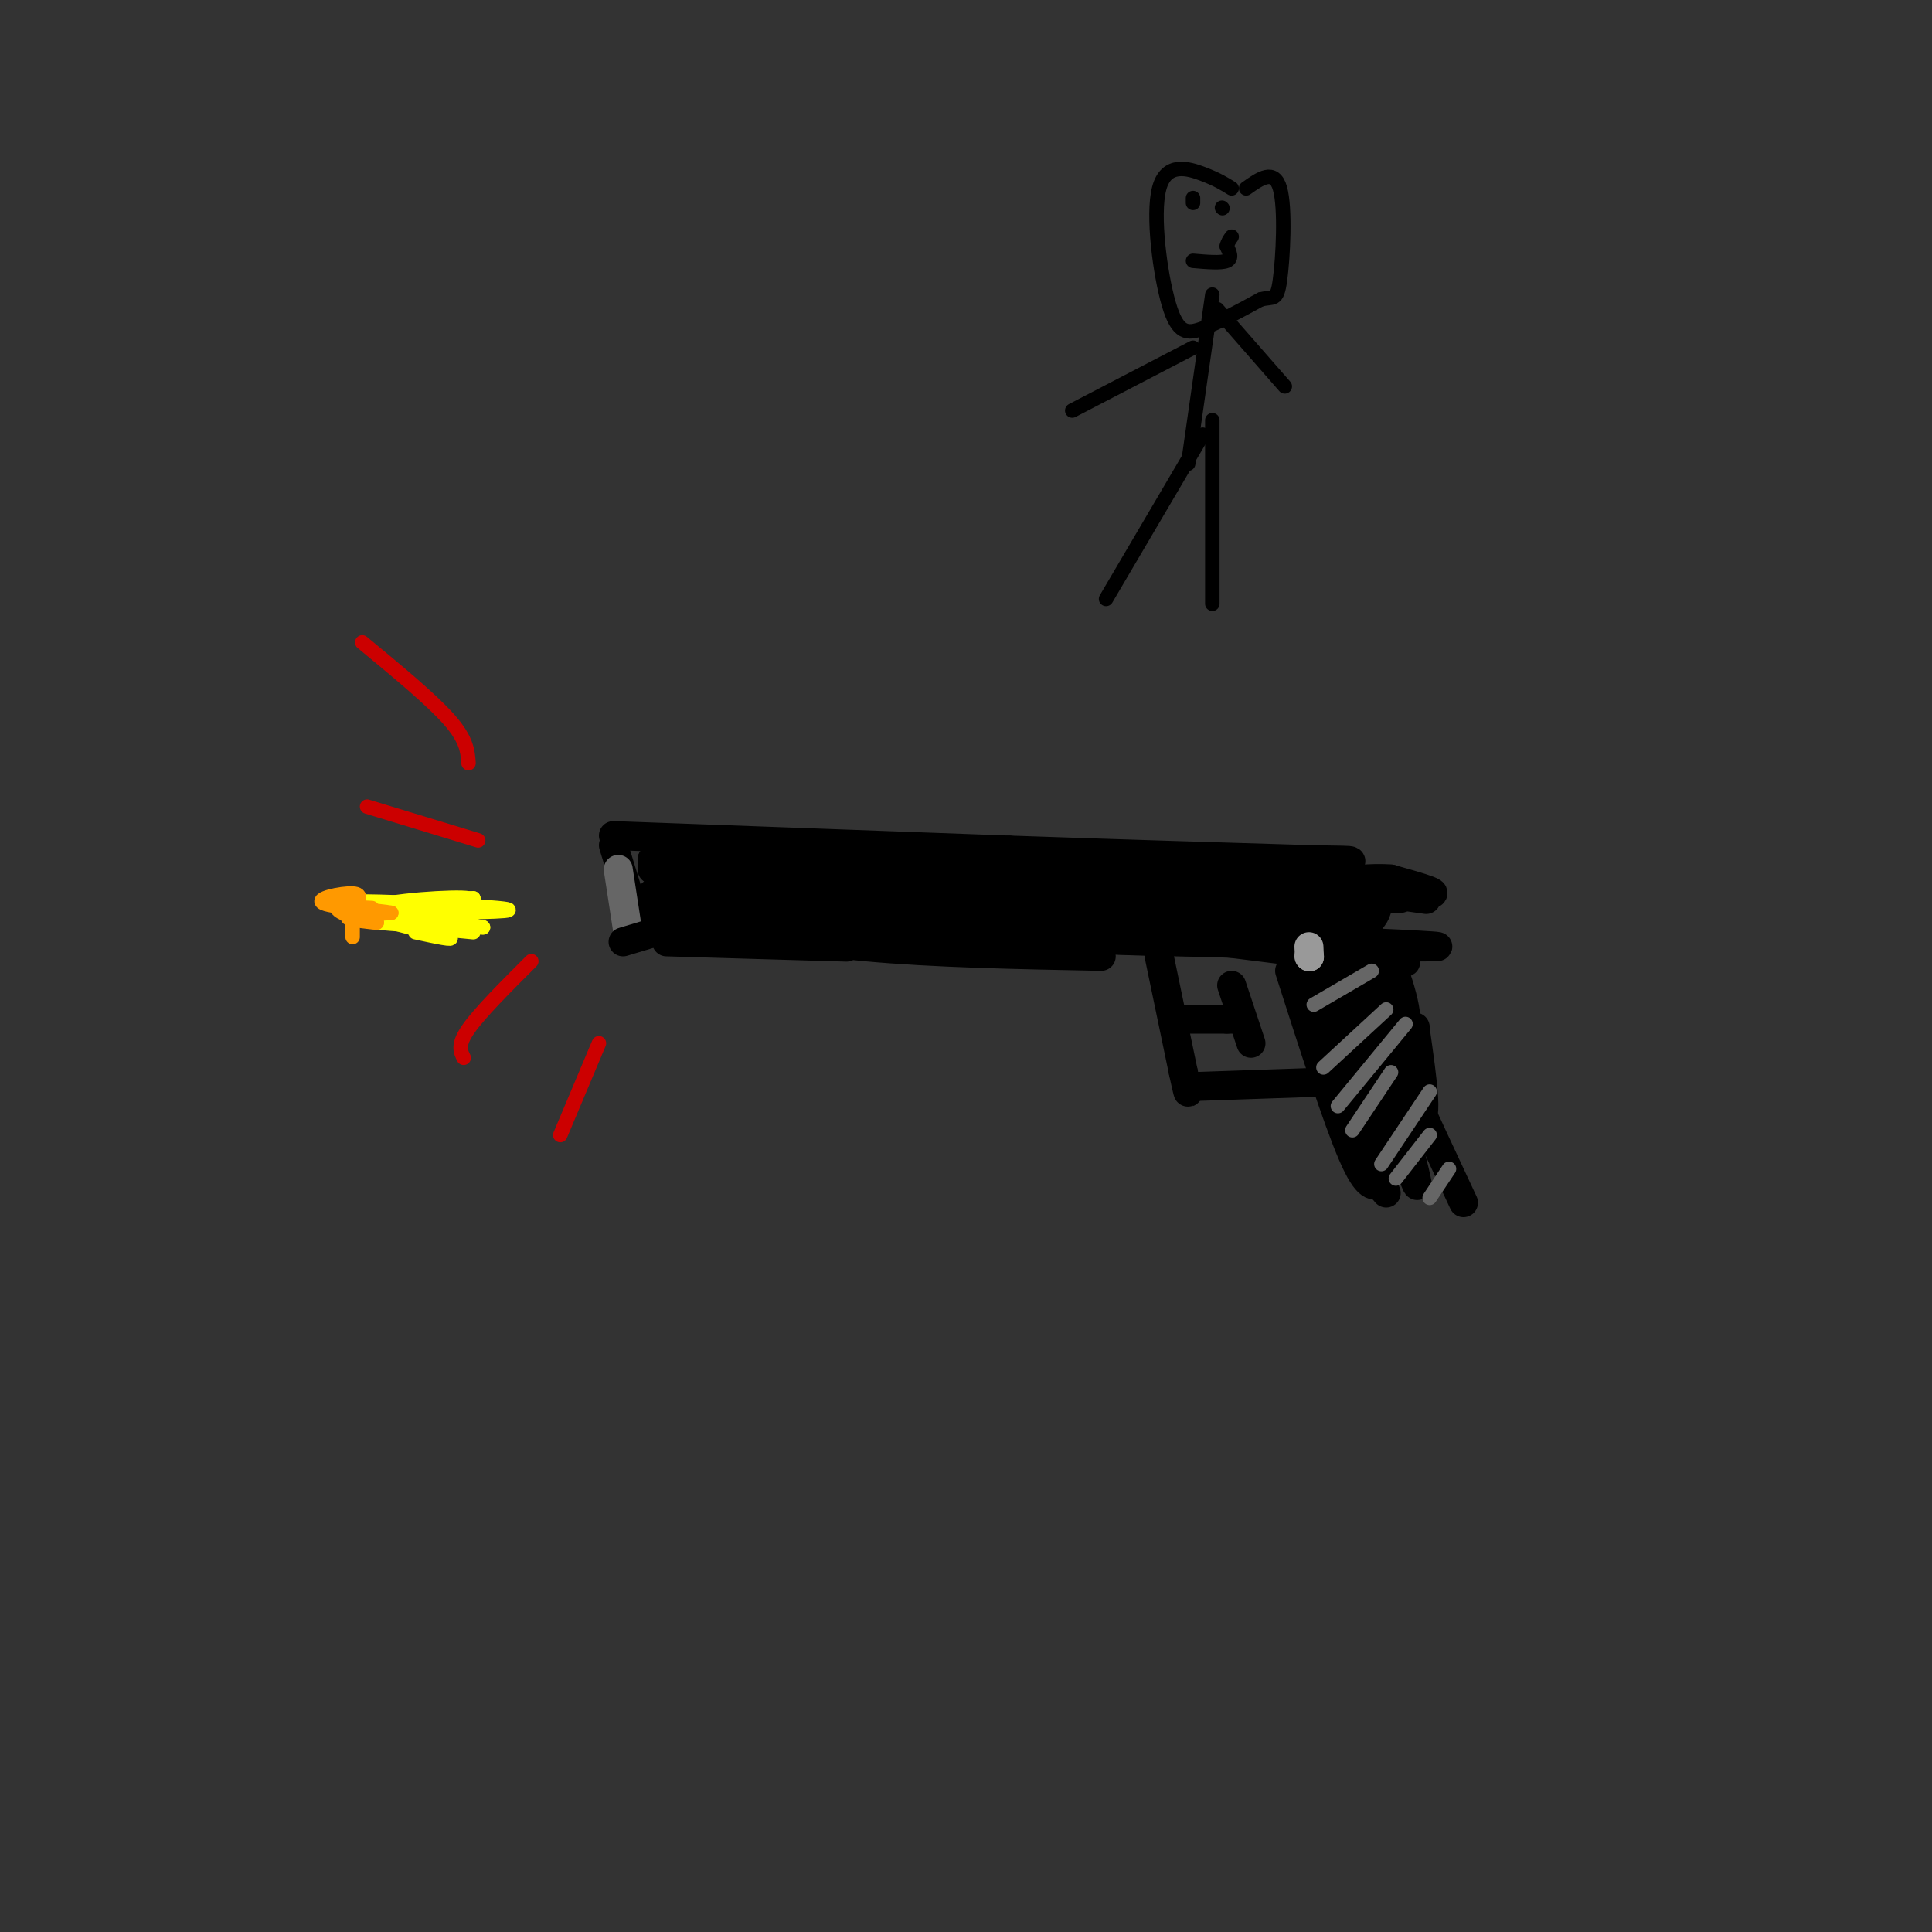 <svg viewBox='0 0 400 400' version='1.1' xmlns='http://www.w3.org/2000/svg' xmlns:xlink='http://www.w3.org/1999/xlink'><rect x="0" y="0" width="400" height="400" fill="#333333" stroke="none"/><g fill='none' stroke='#000000' stroke-width='6' stroke-linecap='round' stroke-linejoin='round'><path d='M127,173c0.000,0.000 82.000,3.000 82,3'/><path d='M209,176c24.167,0.833 43.583,1.417 63,2'/><path d='M272,178c11.089,0.222 7.311,-0.222 6,2c-1.311,2.222 -0.156,7.111 1,12'/><path d='M127,175c0.000,0.000 4.000,13.000 4,13'/><path d='M131,188c27.089,0.311 54.178,0.622 83,3c28.822,2.378 59.378,6.822 71,8c11.622,1.178 4.311,-0.911 -3,-3'/><path d='M282,196c-0.667,-0.500 -0.833,-0.250 -1,0'/><path d='M144,187c9.289,2.178 18.578,4.356 48,6c29.422,1.644 78.978,2.756 97,3c18.022,0.244 4.511,-0.378 -9,-1'/><path d='M144,184c27.083,4.167 54.167,8.333 76,10c21.833,1.667 38.417,0.833 55,0'/><path d='M137,186c0.000,0.000 153.000,0.000 153,0'/><path d='M267,201c4.917,15.333 9.833,30.667 13,38c3.167,7.333 4.583,6.667 6,6'/><path d='M284,195c-2.083,0.000 -4.167,0.000 -1,9c3.167,9.000 11.583,27.000 20,45'/><path d='M282,202c0.000,0.000 9.000,34.000 9,34'/><path d='M269,195c-1.083,1.000 -2.167,2.000 0,9c2.167,7.000 7.583,20.000 13,33'/><path d='M270,192c-0.917,3.917 -1.833,7.833 0,15c1.833,7.167 6.417,17.583 11,28'/><path d='M272,199c2.222,9.089 4.444,18.178 8,26c3.556,7.822 8.444,14.378 10,16c1.556,1.622 -0.222,-1.689 -2,-5'/><path d='M277,197c6.250,19.000 12.500,38.000 15,45c2.500,7.000 1.250,2.000 0,-3'/><path d='M282,210c0.083,10.417 0.167,20.833 1,27c0.833,6.167 2.417,8.083 4,10'/><path d='M240,198c0.000,0.000 5.000,24.000 5,24'/><path d='M245,222c1.000,4.667 1.000,4.333 1,4'/><path d='M246,225c0.000,0.000 29.000,-1.000 29,-1'/><path d='M244,211c0.000,0.000 10.000,0.000 10,0'/><path d='M254,211c2.167,0.000 2.583,0.000 3,0'/><path d='M255,204c0.000,0.000 4.000,12.000 4,12'/><path d='M142,190c11.333,2.333 22.667,4.667 37,6c14.333,1.333 31.667,1.667 49,2'/></g>
<g fill='none' stroke='#666666' stroke-width='6' stroke-linecap='round' stroke-linejoin='round'><path d='M128,180c0.000,0.000 2.000,13.000 2,13'/></g>
<g fill='none' stroke='#000000' stroke-width='6' stroke-linecap='round' stroke-linejoin='round'><path d='M129,195c0.000,0.000 10.000,-3.000 10,-3'/><path d='M138,195c0.000,0.000 34.000,1.000 34,1'/><path d='M172,196c5.667,0.167 2.833,0.083 0,0'/><path d='M135,185c0.000,0.000 68.000,4.000 68,4'/><path d='M149,184c21.500,0.417 43.000,0.833 51,1c8.000,0.167 2.500,0.083 -3,0'/><path d='M135,180c0.000,0.000 56.000,7.000 56,7'/><path d='M139,180c0.000,0.000 68.000,6.000 68,6'/><path d='M157,183c24.125,1.369 48.250,2.738 44,2c-4.250,-0.738 -36.875,-3.583 -42,-4c-5.125,-0.417 17.250,1.595 25,2c7.750,0.405 0.875,-0.798 -6,-2'/><path d='M178,181c-10.373,-1.266 -33.306,-3.432 -24,-2c9.306,1.432 50.852,6.463 56,7c5.148,0.537 -26.100,-3.418 -38,-5c-11.900,-1.582 -4.450,-0.791 3,0'/><path d='M175,181c2.167,0.000 6.083,0.000 10,0'/><path d='M194,181c10.644,1.156 21.289,2.311 16,2c-5.289,-0.311 -26.511,-2.089 -26,-2c0.511,0.089 22.756,2.044 45,4'/><path d='M229,185c-7.133,-1.156 -47.467,-6.044 -52,-7c-4.533,-0.956 26.733,2.022 58,5'/><path d='M235,183c12.596,0.888 15.088,0.609 5,0c-10.088,-0.609 -32.754,-1.549 -30,0c2.754,1.549 30.930,5.585 37,7c6.070,1.415 -9.965,0.207 -26,-1'/><path d='M221,189c9.750,1.060 47.125,4.208 51,4c3.875,-0.208 -25.750,-3.774 -36,-5c-10.250,-1.226 -1.125,-0.113 8,1'/><path d='M244,189c10.035,0.937 31.123,2.779 29,2c-2.123,-0.779 -27.456,-4.178 -28,-5c-0.544,-0.822 23.700,0.932 23,0c-0.700,-0.932 -26.343,-4.552 -34,-6c-7.657,-1.448 2.671,-0.724 13,0'/><path d='M247,180c8.556,0.889 23.444,3.111 28,4c4.556,0.889 -1.222,0.444 -7,0'/><path d='M276,191c1.750,12.667 3.500,25.333 5,26c1.500,0.667 2.750,-10.667 4,-22'/><path d='M285,195c2.400,0.667 6.400,13.333 6,16c-0.400,2.667 -5.200,-4.667 -10,-12'/><path d='M281,199c1.111,5.778 8.889,26.222 12,31c3.111,4.778 1.556,-6.111 0,-17'/><path d='M293,213c0.000,-1.667 0.000,2.667 0,7'/><path d='M280,184c9.524,1.405 19.048,2.810 14,2c-5.048,-0.810 -24.667,-3.833 -25,-4c-0.333,-0.167 18.619,2.524 25,3c6.381,0.476 0.190,-1.262 -6,-3'/><path d='M288,182c-3.697,-0.362 -9.939,0.233 -10,1c-0.061,0.767 6.061,1.707 7,4c0.939,2.293 -3.303,5.941 -5,6c-1.697,0.059 -0.848,-3.470 0,-7'/><path d='M280,186c0.000,-1.167 0.000,-0.583 0,0'/><path d='M152,183c-7.578,-0.778 -15.156,-1.556 -16,-2c-0.844,-0.444 5.044,-0.556 6,-1c0.956,-0.444 -3.022,-1.222 -7,-2'/><path d='M135,178c1.844,-0.311 9.956,-0.089 12,0c2.044,0.089 -1.978,0.044 -6,0'/></g>
<g fill='none' stroke='#999999' stroke-width='6' stroke-linecap='round' stroke-linejoin='round'><path d='M271,198c0.000,0.000 0.100,0.100 0.1,0.1'/><path d='M271.1,198.1c0.000,-0.333 -0.050,-1.217 -0.1,-2.1'/></g>
<g fill='none' stroke='#666666' stroke-width='3' stroke-linecap='round' stroke-linejoin='round'><path d='M300,242c0.000,0.000 -4.000,6.000 -4,6'/><path d='M296,235c0.000,0.000 -7.000,9.000 -7,9'/><path d='M296,226c0.000,0.000 -10.000,15.000 -10,15'/><path d='M288,222c0.000,0.000 -8.000,12.000 -8,12'/><path d='M291,212c0.000,0.000 -14.000,17.000 -14,17'/><path d='M287,209c0.000,0.000 -13.000,12.000 -13,12'/><path d='M284,201c0.000,0.000 -12.000,7.000 -12,7'/></g>
<g fill='none' stroke='#cc0000' stroke-width='3' stroke-linecap='round' stroke-linejoin='round'><path d='M97,158c-0.167,-2.417 -0.333,-4.833 -4,-9c-3.667,-4.167 -10.833,-10.083 -18,-16'/><path d='M99,174c0.000,0.000 -23.000,-7.000 -23,-7'/><path d='M110,199c-5.333,5.333 -10.667,10.667 -13,14c-2.333,3.333 -1.667,4.667 -1,6'/><path d='M124,216c0.000,0.000 -8.000,19.000 -8,19'/></g>
<g fill='none' stroke='#ffff00' stroke-width='3' stroke-linecap='round' stroke-linejoin='round'><path d='M92,189c-5.000,0.667 -10.000,1.333 -9,2c1.000,0.667 8.000,1.333 15,2'/><path d='M90,190c-4.726,-0.333 -9.452,-0.667 -8,0c1.452,0.667 9.083,2.333 9,2c-0.083,-0.333 -7.881,-2.667 -8,-4c-0.119,-1.333 7.440,-1.667 15,-2'/><path d='M98,186c-3.622,0.489 -20.178,2.711 -22,4c-1.822,1.289 11.089,1.644 24,2'/><path d='M100,192c-5.214,-0.869 -30.250,-4.042 -30,-5c0.250,-0.958 25.786,0.298 33,1c7.214,0.702 -3.893,0.851 -15,1'/><path d='M88,189c1.095,-0.571 11.333,-2.500 9,-3c-2.333,-0.500 -17.238,0.429 -20,2c-2.762,1.571 6.619,3.786 16,6'/><path d='M93,194c1.500,0.833 -2.750,-0.083 -7,-1'/></g>
<g fill='none' stroke='#ff9900' stroke-width='3' stroke-linecap='round' stroke-linejoin='round'><path d='M77,188c-3.167,-0.167 -6.333,-0.333 -7,0c-0.667,0.333 1.167,1.167 3,2'/><path d='M73,190c1.333,0.500 3.167,0.750 5,1'/><path d='M78,191c-0.956,-0.022 -5.844,-0.578 -6,-1c-0.156,-0.422 4.422,-0.711 9,-1'/><path d='M81,189c-2.131,-0.452 -11.958,-1.083 -14,-2c-2.042,-0.917 3.702,-2.119 6,-2c2.298,0.119 1.149,1.560 0,3'/><path d='M73,188c0.000,1.500 0.000,3.750 0,6'/></g>
<g fill='none' stroke='#000000' stroke-width='3' stroke-linecap='round' stroke-linejoin='round'><path d='M249,90c0.000,0.000 -20.000,34.000 -20,34'/><path d='M251,87c0.000,0.000 0.000,38.000 0,38'/><path d='M251,61c0.000,0.000 -5.000,35.000 -5,35'/><path d='M255,39c-1.493,-0.930 -2.986,-1.860 -6,-3c-3.014,-1.140 -7.550,-2.491 -9,3c-1.450,5.491 0.187,17.825 2,24c1.813,6.175 3.804,6.193 7,5c3.196,-1.193 7.598,-3.596 12,-6'/><path d='M261,62c2.679,-0.702 3.375,0.542 4,-4c0.625,-4.542 1.179,-14.869 0,-19c-1.179,-4.131 -4.089,-2.065 -7,0'/><path d='M247,72c0.000,0.000 -25.000,13.000 -25,13'/><path d='M252,64c0.000,0.000 14.000,16.000 14,16'/><path d='M247,42c0.000,0.000 0.000,-1.000 0,-1'/><path d='M253,43c0.000,0.000 0.100,0.100 0.1,0.1'/><path d='M247,54c2.917,0.250 5.833,0.500 7,0c1.167,-0.500 0.583,-1.750 0,-3'/><path d='M254,51c0.167,-0.833 0.583,-1.417 1,-2'/></g>
</svg>